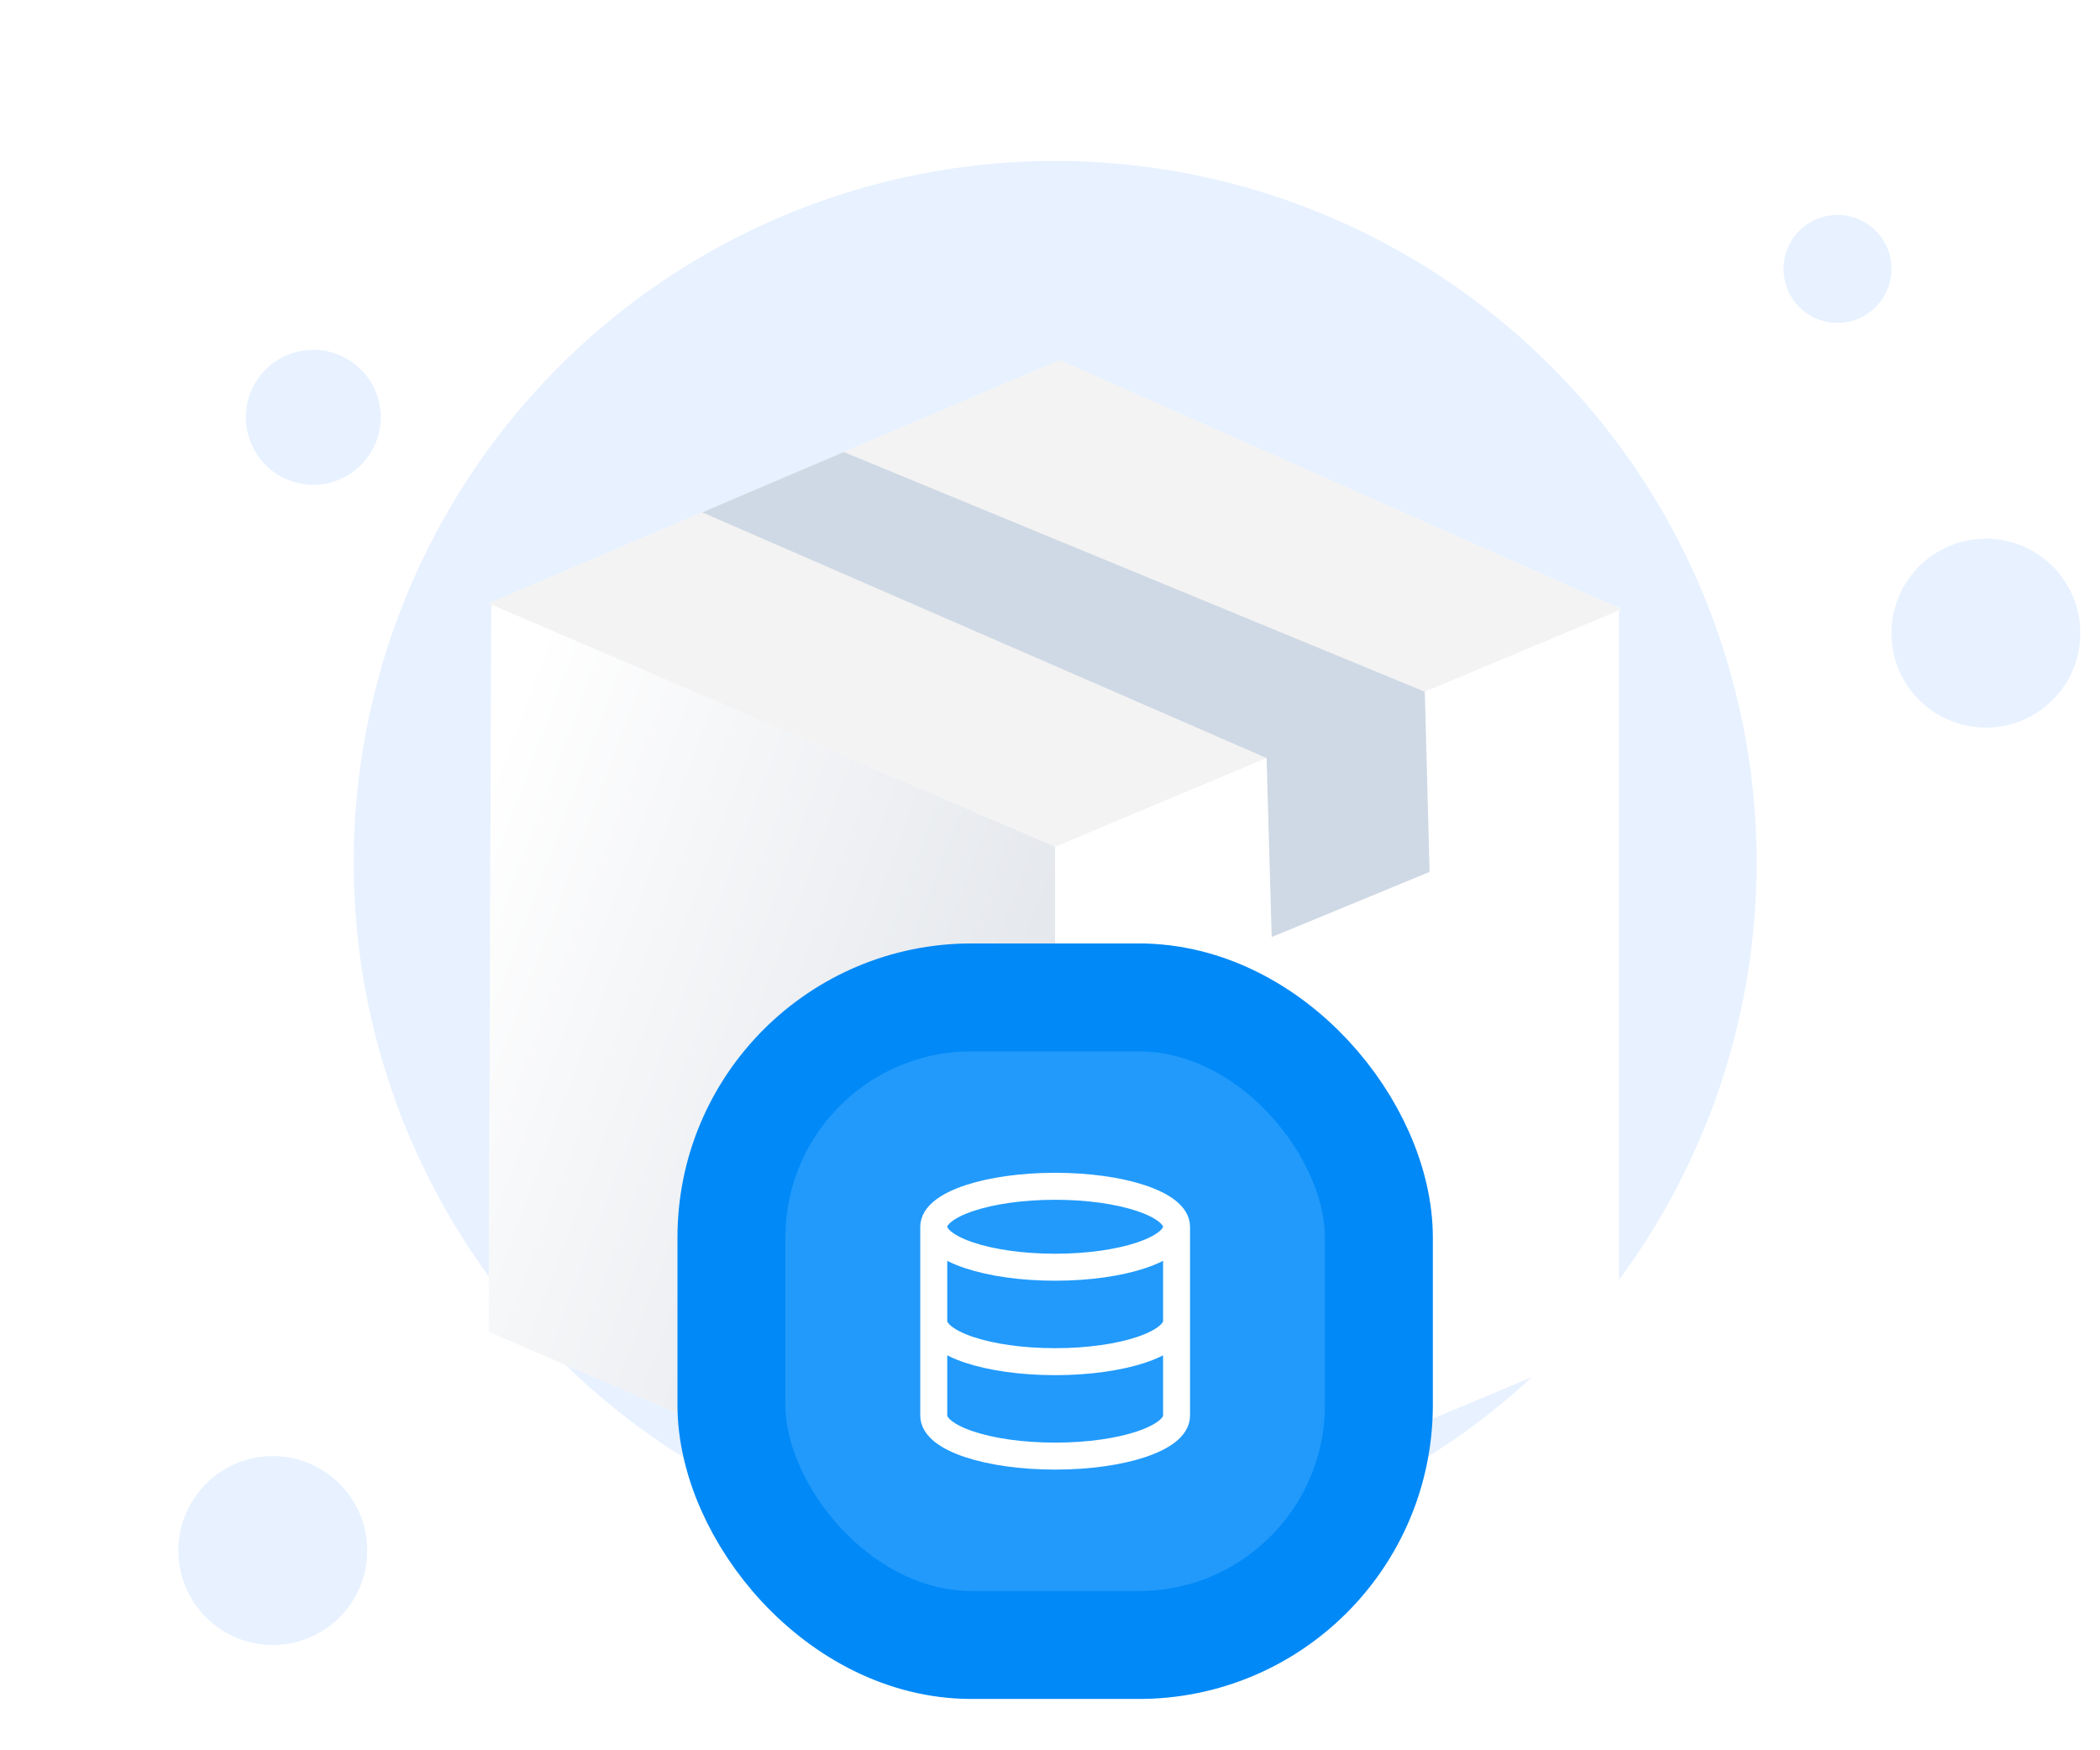 <svg width="210" height="175" viewBox="0 0 210 175" fill="none" xmlns="http://www.w3.org/2000/svg">
<circle cx="105.516" cy="86.236" r="70.142" fill="#E7F1FF"/>
<circle cx="31.327" cy="41.722" r="6.744" fill="#E7F1FF"/>
<circle cx="27.28" cy="155.029" r="9.442" fill="#E7F1FF"/>
<circle cx="198.589" cy="63.304" r="9.442" fill="#E7F1FF"/>
<circle cx="183.751" cy="26.884" r="5.396" fill="#E7F1FF"/>
<g filter="url(#filter0_dd_289_1478)">
<path d="M105.516 56.645L111.634 54.082L105.516 56.688V129.656L161.894 106.031V33.031L162.169 32.916L161.894 32.794V32.671L161.753 32.731L105.961 8L48.862 32.322L49.133 32.438L48.862 105.142L105.516 129.613L105.516 56.645Z" fill="#F9FAFB"/>
<path d="M105.516 56.645V129.613L48.862 105.143L49.133 32.439L105.516 56.645Z" fill="url(#paint0_linear_289_1478)"/>
<path d="M105.517 56.688V129.656L161.895 106.031V32.671L105.517 56.688Z" fill="white"/>
<path d="M105.516 56.645L162.169 32.916L105.961 8L48.862 32.322L105.516 56.645Z" fill="#F3F3F3"/>
<path d="M70.219 23.225L126.656 47.791L127.169 65.692L142.959 59.176L142.482 41.162L84.375 17.195L70.219 23.225Z" fill="#CFD9E5"/>
</g>
<g filter="url(#filter1_b_289_1478)">
<rect x="73.142" y="99.725" width="64.747" height="64.747" rx="24" fill="#219AFB"/>
<rect x="73.142" y="99.725" width="64.747" height="64.747" rx="24" stroke="#0089F7" stroke-width="10.791"/>
<path d="M117.656 122.656C117.656 124.891 112.22 126.702 105.515 126.702C98.811 126.702 93.376 124.891 93.376 122.656M117.656 122.656C117.656 120.421 112.22 118.609 105.515 118.609C98.811 118.609 93.376 120.421 93.376 122.656M117.656 122.656V141.54C117.656 143.779 112.26 145.587 105.515 145.587C98.771 145.587 93.376 143.779 93.376 141.54V122.656M117.656 132.098C117.656 134.337 112.26 136.145 105.515 136.145C98.771 136.145 93.376 134.337 93.376 132.098" stroke="white" stroke-width="2.698" stroke-linecap="round" stroke-linejoin="round"/>
</g>
<defs>
<filter id="filter0_dd_289_1478" x="28.862" y="8" width="153.307" height="161.656" filterUnits="userSpaceOnUse" color-interpolation-filters="sRGB">
<feFlood flood-opacity="0" result="BackgroundImageFix"/>
<feColorMatrix in="SourceAlpha" type="matrix" values="0 0 0 0 0 0 0 0 0 0 0 0 0 0 0 0 0 0 127 0" result="hardAlpha"/>
<feMorphology radius="4" operator="erode" in="SourceAlpha" result="effect1_dropShadow_289_1478"/>
<feOffset dy="8"/>
<feGaussianBlur stdDeviation="4"/>
<feColorMatrix type="matrix" values="0 0 0 0 0.063 0 0 0 0 0.094 0 0 0 0 0.157 0 0 0 0.03 0"/>
<feBlend mode="normal" in2="BackgroundImageFix" result="effect1_dropShadow_289_1478"/>
<feColorMatrix in="SourceAlpha" type="matrix" values="0 0 0 0 0 0 0 0 0 0 0 0 0 0 0 0 0 0 127 0" result="hardAlpha"/>
<feMorphology radius="4" operator="erode" in="SourceAlpha" result="effect2_dropShadow_289_1478"/>
<feOffset dy="20"/>
<feGaussianBlur stdDeviation="12"/>
<feColorMatrix type="matrix" values="0 0 0 0 0.063 0 0 0 0 0.094 0 0 0 0 0.157 0 0 0 0.08 0"/>
<feBlend mode="normal" in2="effect1_dropShadow_289_1478" result="effect2_dropShadow_289_1478"/>
<feBlend mode="normal" in="SourceGraphic" in2="effect2_dropShadow_289_1478" result="shape"/>
</filter>
<filter id="filter1_b_289_1478" x="59.747" y="86.329" width="91.538" height="91.538" filterUnits="userSpaceOnUse" color-interpolation-filters="sRGB">
<feFlood flood-opacity="0" result="BackgroundImageFix"/>
<feGaussianBlur in="BackgroundImageFix" stdDeviation="4"/>
<feComposite in2="SourceAlpha" operator="in" result="effect1_backgroundBlur_289_1478"/>
<feBlend mode="normal" in="SourceGraphic" in2="effect1_backgroundBlur_289_1478" result="shape"/>
</filter>
<linearGradient id="paint0_linear_289_1478" x1="83.533" y1="126.83" x2="27.533" y2="105.821" gradientUnits="userSpaceOnUse">
<stop stop-color="#E4E7EC"/>
<stop offset="1" stop-color="white"/>
</linearGradient>
</defs>
</svg>
